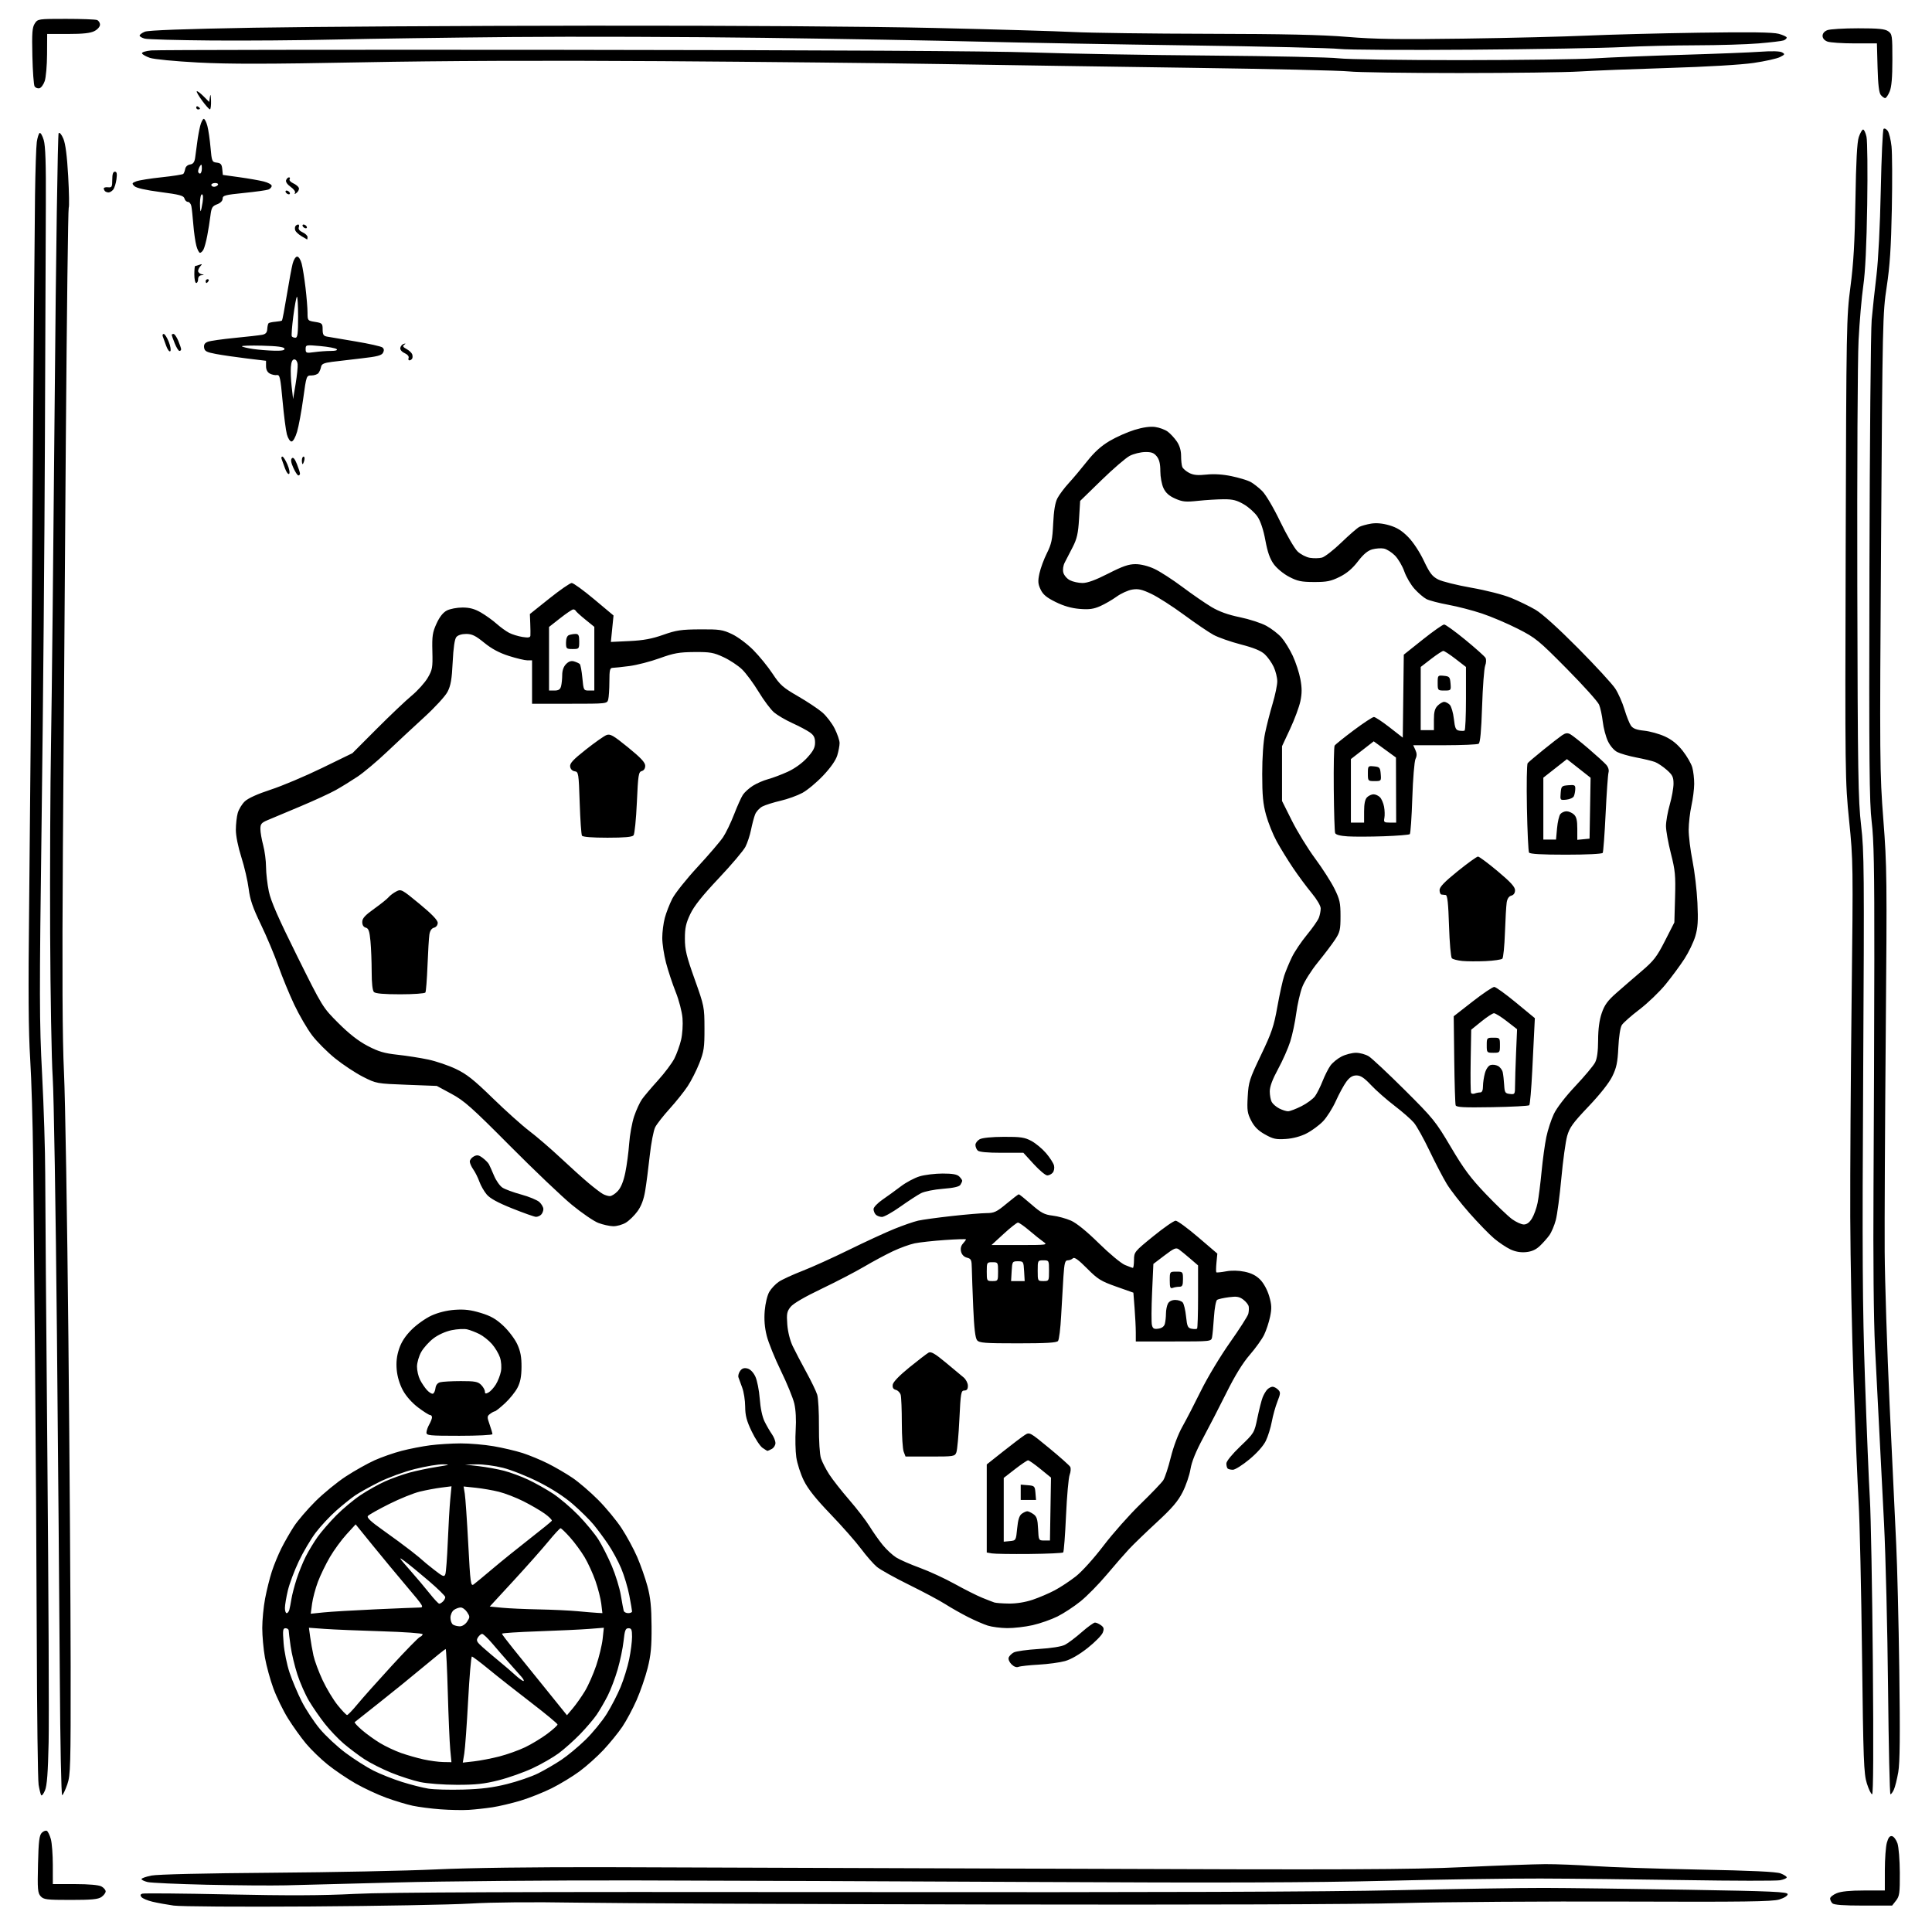 <svg version="1.1" xmlns="http://www.w3.org/2000/svg" xmlns:xlink="http://www.w3.org/1999/xlink" width="1024" height="1024" viewBox="0 0 1024 1024"><path stroke="none" fill="black" fill-rule="evenodd" d="M164.5,1010.472C127.164,1010.719 95.677,1010.509 92.0,1009.99C88.425,1009.486 83.385,1008.567 80.8,1007.949C78.214,1007.33 75.615,1006.241 75.024,1005.529C74.236,1004.579 74.331,1004.087 75.379,1003.685C76.166,1003.383 96.54,1003.558 120.655,1004.075C152.757,1004.762 170.794,1004.691 188.0,1003.807C205.294,1002.919 274.088,1002.665 448.5,1002.846C614.891,1003.018 702.035,1002.718 741.0,1001.84C771.525,1001.153 806.4,1000.613 818.5,1000.642C830.6,1000.67 864.575,1001.1 894.0,1001.597C939.757,1002.369 947.5,1002.711 947.5,1003.956C947.5,1004.812 945.646,1005.976 943.0,1006.782C939.321,1007.901 924.361,1008.1 861.0,1007.871C818.375,1007.717 765.5,1008.077 743.5,1008.672C718.371,1009.352 636.393,1009.625 523.0,1009.407C423.725,1009.216 325.755,1008.779 305.289,1008.437C282.086,1008.048 261.006,1008.232 249.289,1008.926C238.955,1009.537 200.8,1010.233 164.5,1010.472zM987.627,1010.0C977.117,1010.0 972.028,1009.628 971.2,1008.8C970.54,1008.14 970.0,1006.992 970.0,1006.249C970.0,1005.506 971.561,1004.246 973.468,1003.449C975.785,1002.481 980.596,1002.0 987.968,1002.0L999.0,1002.0L999.006,991.25C999.009,985.337 999.487,978.785 1000.069,976.689C1000.831,973.947 1001.601,972.969 1002.814,973.201C1003.741,973.379 1005.037,975.094 1005.694,977.012C1006.35,978.93 1006.913,985.952 1006.944,992.615C1006.994,1003.407 1006.774,1005.018 1004.927,1007.365L1002.855,1010.0L987.627,1010.0zM37.432,1007.0C24.699,1007.0 23.136,1006.808 21.545,1005.049C19.985,1003.326 19.822,1001.35 20.146,988.079C20.445,975.799 20.813,972.759 22.16,971.411C23.067,970.505 24.285,970.058 24.867,970.418C25.449,970.778 26.39,972.744 26.957,974.786C27.525,976.829 27.991,983.021 27.994,988.546L28.0,998.593L39.75,998.608C47.095,998.617 52.344,999.082 53.75,999.847C54.987,1000.52 56.0,1001.704 56.0,1002.478C56.0,1003.253 55,1004.587 53.777,1005.443C52.021,1006.674 48.596,1007.0 37.432,1007.0zM151.5,999.267C143.8,999.442 124.9,999.298 109.5,998.948C94.1,998.597 80.037,997.96 78.25,997.53C76.463,997.101 75.0,996.389 75.0,995.947C75.0,995.505 77.362,994.667 80.25,994.085C83.422,993.446 108.659,992.856 144.0,992.596C176.175,992.358 215.325,991.565 231.0,990.832C248.913,989.995 282.532,989.554 321.5,989.645C355.6,989.725 464.241,990.094 562.924,990.466C715.923,991.043 747.219,990.918 775.424,989.618C793.616,988.779 813.225,988.067 819.0,988.034C824.775,988.002 836.475,988.463 845.0,989.059C853.525,989.655 878.5,990.489 900.5,990.914C928.521,991.454 941.473,992.061 943.75,992.94C945.537,993.631 947,994.581 947.0,995.053C947.0,995.524 945.4,996.21 943.444,996.576C941.489,996.943 918.876,996.905 893.194,996.492C867.512,996.079 833.0,995.704 816.5,995.659C800.0,995.614 762.875,996.16 734.0,996.873C695.288,997.829 646.572,997.991 548.5,997.489C475.35,997.115 379.5,996.744 335.5,996.665C291.5,996.587 235.25,997.068 210.5,997.735C185.75,998.402 159.2,999.091 151.5,999.267zM248.5,959.272C245.2,959.483 238.45,959.351 233.5,958.98C228.55,958.608 221.91,957.753 218.743,957.079C215.577,956.406 209.277,954.507 204.743,952.858C200.21,951.209 192.9,947.806 188.5,945.296C184.1,942.785 177.463,938.298 173.752,935.324C170.04,932.35 164.822,927.295 162.156,924.092C159.49,920.888 155.204,914.89 152.632,910.763C150.06,906.637 146.577,899.489 144.892,894.88C143.207,890.271 141.192,882.9 140.415,878.5C139.638,874.1 139.002,867.062 139.001,862.86C139.001,858.659 139.683,851.622 140.517,847.224C141.351,842.825 142.965,836.363 144.103,832.863C145.241,829.363 147.532,823.802 149.196,820.504C150.859,817.206 153.834,812.031 155.806,809.004C157.779,805.977 162.892,800.01 167.169,795.745C171.446,791.48 178.736,785.52 183.368,782.5C188.001,779.481 194.846,775.639 198.58,773.964C202.314,772.289 208.773,770.037 212.935,768.96C217.096,767.883 223.875,766.566 228.0,766.032C232.125,765.498 239.379,765.048 244.119,765.031C248.859,765.014 256.734,765.687 261.619,766.526C266.504,767.365 273.425,768.992 277.0,770.141C280.575,771.291 286.635,773.803 290.466,775.725C294.298,777.647 300.148,781.06 303.466,783.309C306.785,785.559 312.885,790.797 317.022,794.95C321.16,799.102 326.754,805.872 329.454,809.994C332.155,814.116 335.874,820.973 337.72,825.232C339.565,829.49 342.015,836.468 343.164,840.737C344.764,846.681 345.274,851.663 345.34,862.0C345.409,872.702 344.982,877.273 343.279,884.052C342.098,888.755 339.463,896.405 337.424,901.052C335.385,905.698 331.96,912.093 329.813,915.262C327.666,918.431 323.191,923.929 319.87,927.48C316.548,931.031 310.83,936.149 307.165,938.852C303.499,941.556 296.886,945.575 292.469,947.785C288.052,949.994 280.627,952.951 275.969,954.356C271.311,955.761 264.575,957.355 261.0,957.899C257.425,958.443 251.8,959.061 248.5,959.272zM23.842,948.964C23.04,950.869 22.124,951.994 21.807,951.464C21.49,950.934 20.886,948.475 20.466,946.0C20.045,943.525 19.605,908.65 19.487,868.5C19.369,828.35 18.961,762.2 18.579,721.5C18.197,680.8 17.735,632.425 17.552,614.0C17.37,595.575 16.664,571.725 15.983,561.0C15.086,546.856 14.935,524.883 15.436,481.0C15.816,447.725 16.601,354.575 17.182,274.0C17.762,193.425 18.383,116.7 18.561,103.5C18.74,90.3 19.162,77.598 19.501,75.273C19.839,72.949 20.519,70.798 21.011,70.493C21.504,70.189 22.479,71.866 23.178,74.22C24.1,77.323 24.407,86.746 24.296,108.5C24.212,125.0 23.991,181.25 23.804,233.5C23.618,285.75 22.842,375.75 22.079,433.5C20.82,528.86 20.842,541.346 22.318,569.5C23.212,586.55 23.951,610.175 23.961,622.0C23.971,633.825 24.489,701.55 25.112,772.5C25.736,843.45 26.034,911.4 25.774,923.5C25.428,939.649 24.914,946.421 23.842,948.964zM32.972,951.517C32.477,951.823 31.924,924.575 31.699,888.779C31.48,853.976 30.791,771.95 30.168,706.5C29.545,641.05 28.539,580.075 27.933,571.0C27.327,561.925 26.715,527.5 26.573,494.5C26.431,461.5 26.642,416.275 27.042,394.0C27.442,371.725 28.317,290.05 28.987,212.5C29.656,134.95 30.598,71.083 31.079,70.573C31.597,70.025 32.626,71.25 33.6,73.573C34.711,76.223 35.535,82.647 36.134,93.327C36.623,102.032 36.753,109.591 36.423,110.124C36.093,110.658 35.404,166.086 34.891,233.297C34.379,300.509 33.68,397.8 33.338,449.5C32.897,516.368 33.063,550.716 33.916,568.5C34.575,582.25 35.628,645.7 36.256,709.5C36.883,773.3 37.42,851.375 37.448,883.0C37.496,936.179 37.363,940.894 35.674,945.738C34.669,948.619 33.453,951.22 32.972,951.517zM992.262,951.0C991.721,951.0 990.465,948.413 989.471,945.25C987.847,940.082 987.588,933.177 986.912,877.0C986.499,842.625 985.694,806.4 985.123,796.5C984.552,786.6 983.348,757.8 982.447,732.5C981.546,707.2 980.746,667.825 980.668,645.0C980.59,622.175 980.916,570.425 981.392,530.0C982.235,458.374 982.202,455.952 980.076,435.0C977.939,413.939 977.902,411.001 978.249,291.0C978.592,172.089 978.666,168.017 980.774,152.0C982.419,139.505 983.06,128.34 983.416,106.0C983.744,85.475 984.285,75.33 985.194,72.653C985.912,70.537 986.93,68.737 987.455,68.653C987.981,68.569 988.803,70.3 989.282,72.5C989.761,74.7 989.931,90.9 989.659,108.5C989.329,129.924 988.642,144.118 987.583,151.448C986.713,157.469 985.585,170.519 985.077,180.448C984.569,190.376 984.269,248.9 984.41,310.5C984.639,409.918 984.865,424.185 986.425,437.5C988.044,451.317 988.131,461.648 987.531,568.5C986.989,664.873 987.151,692.452 988.49,731.5C989.376,757.35 990.537,785.7 991.071,794.5C991.604,803.3 992.312,842.112 992.644,880.75C993.037,926.554 992.904,951.0 992.262,951.0zM1001.976,951.0C1001.59,951.0 1001.019,925.688 1000.708,894.75C1000.397,863.812 999.44,824.55 998.582,807.5C997.725,790.45 996.558,767.725 995.99,757.0C995.422,746.275 994.435,726.925 993.796,714.0C993.079,699.509 992.774,667.307 992.999,630.0C993.199,596.725 993.394,542.05 993.432,508.5C993.485,460.54 993.185,444.935 992.027,435.5C990.788,425.405 990.6,404.13 990.842,301.5C991,234.4 991.535,175.0 992.031,169.5C992.527,164.0 993.668,153.425 994.565,146.0C995.539,137.952 996.461,119.712 996.849,100.832C997.207,83.414 997.874,68.79 998.332,68.333C998.789,67.877 999.771,68.333 1000.512,69.348C1001.254,70.363 1002.17,74.072 1002.547,77.591C1002.923,81.11 1002.998,96.029 1002.711,110.745C1002.315,131.126 1001.667,140.954 999.991,152.0C997.856,166.075 997.769,170.043 997,287.5C996.24,403.526 996.29,409.569 998.218,434.5C1000.11,458.975 1000.185,465.631 999.487,548.0C999.08,596.125 998.825,648.1 998.921,663.5C999.017,678.9 1000.203,715.575 1001.555,745.0C1002.908,774.425 1004.468,807.5 1005.024,818.5C1005.579,829.5 1006.319,859.65 1006.668,885.5C1007.132,919.812 1006.983,934.33 1006.118,939.278C1005.465,943.006 1004.425,947.168 1003.805,948.528C1003.186,949.888 1002.363,951.0 1001.976,951.0zM245.5,948.513C255.099,948.236 261.181,947.47 268.746,945.585C274.381,944.181 281.806,941.624 285.246,939.902C288.686,938.181 294.2,934.972 297.5,932.773C300.8,930.573 306.565,925.787 310.311,922.137C314.057,918.487 319.104,912.337 321.526,908.472C323.949,904.606 327.285,898.158 328.941,894.143C330.597,890.127 332.638,883.522 333.476,879.463C334.314,875.405 335.0,870.04 335.0,867.542C335.0,863.76 334.685,863.0 333.116,863.0C331.529,863.0 331.119,864.061 330.511,869.75C330.114,873.462 328.707,880.233 327.385,884.797C326.063,889.36 323.677,895.66 322.082,898.797C320.487,901.933 317.886,906.414 316.302,908.753C314.717,911.092 310.739,915.767 307.461,919.143C304.182,922.518 299.082,927.072 296.127,929.262C293.171,931.453 286.964,935.021 282.332,937.191C277.701,939.362 269.599,942.232 264.328,943.569C256.647,945.517 252.236,945.997 242.122,945.983C235.056,945.973 226.527,945.335 222.746,944.534C219.031,943.747 212.074,941.505 207.285,939.553C202.497,937.601 196.086,934.357 193.04,932.344C189.993,930.331 185.123,926.663 182.217,924.192C179.311,921.722 174.777,916.956 172.14,913.6C169.504,910.245 165.742,904.8 163.781,901.5C161.819,898.2 159.043,891.9 157.612,887.5C156.181,883.1 154.566,876.35 154.025,872.5C153.483,868.65 153.031,864.938 153.02,864.25C153.009,863.562 152.258,863.0 151.352,863.0C149.907,863.0 149.78,863.985 150.319,870.975C150.657,875.361 152.074,882.347 153.468,886.499C154.862,890.652 157.763,897.525 159.916,901.774C162.069,906.024 166.372,912.561 169.48,916.303C172.588,920.044 178.799,925.825 183.283,929.149C187.766,932.474 194.374,936.672 197.967,938.479C201.56,940.285 208.325,942.971 213.0,944.447C217.675,945.923 223.975,947.526 227.0,948.01C230.025,948.493 238.35,948.72 245.5,948.513zM234.887,933.921L239.274,934.0L238.637,927.25C238.287,923.538 237.707,910.038 237.348,897.25C236.989,884.462 236.479,874.0 236.214,874.0C235.95,874.0 230.731,878.186 224.617,883.301C218.503,888.417 207.875,897.041 201.0,902.467C194.125,907.893 188.275,912.528 188.0,912.767C187.725,913.007 189.433,914.874 191.795,916.917C194.157,918.96 198.463,922.07 201.363,923.828C204.263,925.585 209.305,927.966 212.568,929.117C215.831,930.269 221.2,931.803 224.5,932.526C227.8,933.249 232.474,933.877 234.887,933.921zM251.203,933.557C254.459,933.188 260.491,932.025 264.607,930.973C268.724,929.92 274.884,927.723 278.296,926.09C281.708,924.458 286.975,921.271 290.0,919.009C293.025,916.747 295.5,914.506 295.5,914.029C295.5,913.552 289.2,908.329 281.5,902.422C273.8,896.515 263.758,888.604 259.184,884.841C254.61,881.078 250.53,878.0 250.117,878.0C249.704,878.0 248.807,888.462 248.122,901.25C247.438,914.038 246.519,926.688 246.081,929.363L245.283,934.226L251.203,933.557zM183.963,909.0C184.398,909.0 186.872,906.429 189.459,903.286C192.047,900.143 200.236,890.953 207.658,882.863C215.081,874.774 221.794,867.909 222.577,867.609C223.359,867.309 224.0,866.658 224.0,866.164C224.0,865.669 214.213,864.971 202.25,864.613C190.287,864.255 176.728,863.688 172.117,863.352L163.734,862.741L164.398,867.621C164.763,870.304 165.55,874.75 166.148,877.5C166.746,880.25 168.917,886.1 170.973,890.5C173.028,894.9 176.614,900.862 178.94,903.75C181.267,906.638 183.527,909.0 183.963,909.0zM303.64,905.389C305.366,903.342 308.231,899.272 310.005,896.345C311.779,893.418 314.481,887.305 316.01,882.761C317.539,878.218 319.073,871.853 319.419,868.619L320.048,862.738L312.274,863.353C307.998,863.692 295.837,864.267 285.25,864.63C274.663,864.994 266.017,865.563 266.037,865.896C266.057,866.228 268.87,869.953 272.287,874.173C275.704,878.393 283.45,887.981 289.5,895.479L300.5,909.111L303.64,905.389zM277.424,890.973C277.933,890.988 277.467,889.987 276.39,888.75C275.313,887.513 272.422,884.25 269.966,881.5C267.51,878.75 263.503,874.138 261.063,871.25C258.623,868.362 256.144,866.0 255.554,866.0C254.964,866.0 253.95,866.851 253.301,867.89C252.283,869.52 252.641,870.242 255.905,873.14C257.986,874.988 261.889,878.3 264.579,880.5C267.268,882.7 271.051,885.95 272.984,887.723C274.918,889.496 276.916,890.958 277.424,890.973zM539.827,883.473C538.773,883.903 537.396,883.396 536.1,882.1C534.934,880.934 534.303,879.375 534.64,878.495C534.968,877.642 536.186,876.436 537.347,875.814C538.509,875.193 544.418,874.376 550.48,873.999C557.293,873.576 562.645,872.718 564.5,871.752C566.15,870.893 570.114,867.897 573.308,865.095C576.503,862.293 579.679,860.0 580.367,860.0C581.055,860.0 582.481,860.631 583.536,861.403C585.094,862.542 585.271,863.284 584.477,865.352C583.94,866.752 580.35,870.393 576.5,873.444C572.106,876.926 567.639,879.513 564.5,880.394C561.75,881.166 555.45,882.021 550.5,882.294C545.55,882.567 540.747,883.098 539.827,883.473zM533.803,862.933C530.336,862.896 525.7,862.294 523.5,861.594C521.3,860.895 516.575,858.839 513.0,857.026C509.425,855.213 504.043,852.16 501.039,850.242C498.036,848.324 489.372,843.699 481.787,839.964C474.201,836.23 466.534,831.954 464.748,830.462C462.961,828.971 459.195,824.664 456.378,820.892C453.562,817.119 446.28,808.855 440.196,802.527C432.355,794.37 428.228,789.178 426.017,784.686C424.301,781.201 422.516,775.648 422.049,772.345C421.582,769.043 421.44,762.5 421.732,757.807C422.063,752.504 421.783,747.234 420.992,743.886C420.292,740.924 417.085,733.1 413.865,726.5C410.645,719.9 407.277,711.575 406.382,708.0C405.265,703.54 404.933,699.36 405.324,694.682C405.649,690.799 406.694,686.496 407.752,684.686C408.773,682.937 411.041,680.541 412.791,679.362C414.542,678.182 420.143,675.6 425.237,673.624C430.332,671.649 441.475,666.605 450.0,662.415C458.525,658.225 469.325,653.245 474.0,651.348C478.675,649.45 484.366,647.479 486.648,646.968C488.929,646.456 496.959,645.354 504.493,644.519C512.027,643.683 520.285,642.989 522.845,642.975C526.942,642.952 528.217,642.353 533.482,637.975C536.772,635.239 539.7,633.0 539.989,633.0C540.278,633.0 543.274,635.406 546.646,638.348C551.846,642.882 553.555,643.787 557.888,644.3C560.698,644.633 565.095,645.833 567.659,646.967C570.611,648.273 576.018,652.669 582.414,658.963C587.967,664.427 594.18,669.595 596.223,670.449C598.265,671.302 600.175,672.0 600.468,672.0C600.761,672.0 601.02,670.087 601.045,667.75C601.089,663.587 601.297,663.332 611.243,655.25C616.828,650.712 622.171,647.0 623.117,647.0C624.064,647.0 629.422,650.923 635.025,655.717L645.213,664.434L644.755,669.199C644.503,671.82 644.469,674.136 644.68,674.347C644.891,674.558 647.187,674.333 649.782,673.847C652.783,673.286 656.388,673.356 659.688,674.04C663.3,674.789 665.818,676.079 667.977,678.288C669.804,680.157 671.739,683.726 672.688,686.98C674.012,691.522 674.099,693.454 673.174,697.883C672.556,700.843 671.134,705.157 670.015,707.468C668.896,709.78 665.475,714.558 662.411,718.086C658.706,722.353 654.596,729.018 650.13,738.0C646.438,745.425 640.83,756.307 637.667,762.182C633.801,769.364 631.609,774.771 630.975,778.682C630.457,781.882 628.592,787.345 626.83,790.823C624.356,795.706 621.24,799.35 613.146,806.823C607.382,812.145 600.771,818.525 598.456,821.0C596.14,823.475 590.808,829.59 586.606,834.589C582.403,839.589 576.161,845.945 572.733,848.715C569.305,851.484 563.8,855.1 560.5,856.75C557.2,858.399 551.261,860.48 547.303,861.374C543.344,862.269 537.269,862.97 533.803,862.933zM243.727,861.985C245.011,861.994 246.648,860.941 247.592,859.5C249.109,857.184 249.109,856.816 247.592,854.5C246.691,853.125 245.15,852.0 244.168,852.0C243.186,852.0 241.565,852.598 240.566,853.328C239.564,854.061 238.75,855.904 238.75,857.442C238.75,858.974 239.369,860.619 240.125,861.098C240.881,861.577 242.502,861.976 243.727,861.985zM151.933,855.0C152.446,855.0 153.081,854.212 153.345,853.25C153.609,852.288 154.111,849.7 154.461,847.5C154.811,845.3 156.038,840.575 157.188,837.0C158.339,833.425 160.529,828.025 162.055,825.0C163.581,821.975 166.441,817.25 168.41,814.5C170.378,811.75 174.804,806.652 178.245,803.171C181.685,799.691 187.508,794.839 191.183,792.389C194.859,789.939 200.709,786.67 204.183,785.123C207.658,783.576 213.425,781.509 217.0,780.529C220.575,779.548 227.1,778.18 231.5,777.488C238.374,776.406 238.852,776.213 234.898,776.115C232.367,776.052 225.617,777.179 219.898,778.619C214.06,780.089 205.712,783.139 200.864,785.572C196.114,787.955 190.489,791.079 188.364,792.513C186.239,793.948 181.718,797.571 178.318,800.565C174.918,803.559 169.999,808.819 167.387,812.254C164.774,815.689 160.711,822.565 158.357,827.534C156.003,832.502 153.392,839.477 152.554,843.034C151.715,846.59 151.023,850.737 151.015,852.25C151.007,853.763 151.42,855.0 151.933,855.0zM171.554,854.605C175.323,854.219 187.652,853.486 198.953,852.978C210.254,852.469 220.743,852.041 222.263,852.026C224.893,852.001 224.588,851.484 215.914,841.25C210.902,835.337 202.684,825.425 197.651,819.222L188.5,807.945L183.669,813.222C181.012,816.125 177.053,821.539 174.873,825.253C172.692,828.968 169.825,834.883 168.502,838.397C167.179,841.912 165.783,847.155 165.399,850.047L164.702,855.307L171.554,854.605zM316.389,854.838L319.279,855.0L318.693,850.055C318.371,847.335 316.99,841.897 315.624,837.97C314.259,834.043 311.647,828.335 309.821,825.285C307.994,822.235 304.546,817.548 302.157,814.87C299.769,812.191 297.496,810.0 297.107,810.0C296.717,810.0 293.746,813.224 290.504,817.165C287.263,821.106 278.977,830.443 272.092,837.915L259.574,851.5L266.037,852.133C269.592,852.481 278.35,852.878 285.5,853.014C292.65,853.15 301.875,853.58 306.0,853.969C310.125,854.358 314.8,854.749 316.389,854.838zM332.969,855.0C334.086,855.0 335.0,854.59 335.0,854.088C335.0,853.586 334.35,849.781 333.557,845.632C332.763,841.482 330.825,835.022 329.251,831.275C327.676,827.528 324.56,821.771 322.325,818.481C320.091,815.191 316.59,810.475 314.545,808.0C312.5,805.525 307.624,800.71 303.709,797.3C299.16,793.338 292.604,789.087 285.545,785.521C279.47,782.452 270.941,779.054 266.59,777.97C262.24,776.887 255.94,776.058 252.59,776.13L246.5,776.259L253.753,777.103C257.742,777.567 263.76,778.66 267.126,779.533C270.491,780.405 276.227,782.518 279.872,784.228C283.518,785.938 289.436,789.261 293.025,791.611C296.613,793.961 302.736,799.173 306.631,803.192C310.525,807.211 315.277,812.975 317.19,816.0C319.103,819.025 322.291,825.325 324.275,830.0C326.258,834.675 328.407,841.65 329.05,845.5C329.694,849.35 330.381,853.062 330.579,853.75C330.776,854.438 331.851,855.0 332.969,855.0zM232.815,850.0C233.247,850.0 234.14,849.46 234.8,848.8C235.46,848.14 236.0,847.105 236.0,846.5C236.0,845.894 232.062,842.03 227.25,837.912C222.438,833.793 216.7,829.091 214.5,827.462C210.968,824.847 211.26,825.362 217.0,831.87C220.575,835.923 225.419,841.661 227.765,844.62C230.11,847.579 232.383,850.0 232.815,850.0zM534.782,849.921C538.687,849.97 543.415,849.211 547.282,847.915C550.702,846.768 555.983,844.511 559.018,842.899C562.052,841.288 567.093,837.962 570.219,835.508C573.454,832.969 579.765,825.973 584.865,819.273C589.795,812.798 598.58,802.889 604.389,797.253C610.198,791.617 615.668,785.911 616.544,784.573C617.421,783.235 619.213,777.799 620.527,772.491C621.953,766.732 624.432,760.152 626.676,756.171C628.744,752.502 633.207,743.875 636.595,737.0C639.983,730.125 646.875,718.67 651.91,711.545C656.945,704.42 661.315,697.593 661.621,696.374C661.927,695.155 662.025,693.383 661.839,692.435C661.652,691.487 660.345,689.85 658.933,688.797C656.841,687.237 655.43,687.007 651.311,687.553C648.531,687.922 645.741,688.542 645.111,688.932C644.476,689.324 643.722,693.396 643.419,698.07C643.118,702.706 642.667,707.513 642.417,708.75C641.963,710.993 641.9,711.0 621.981,711.0L602.0,711.0L601.994,706.25C601.991,703.638 601.701,697.82 601.351,693.321L600.715,685.142L591.607,681.918C583.484,679.043 581.811,678 576.126,672.271C571.576,667.685 569.445,666.155 568.676,666.924C568.084,667.516 566.838,668.0 565.906,668.0C564.488,668.0 564.118,669.423 563.631,676.75C563.311,681.562 562.767,690.9 562.421,697.5C562.076,704.1 561.335,710.062 560.774,710.75C560.02,711.675 554.494,712.0 539.5,712.0C521.88,712.0 519.066,711.785 517.872,710.347C516.911,709.188 516.302,704.02 515.838,693.097C515.475,684.518 515.137,675.186 515.088,672.358C515.009,667.75 514.742,667.152 512.515,666.593C510.968,666.205 509.791,665.017 509.397,663.444C508.981,661.786 509.319,660.305 510.381,659.131C511.272,658.147 512.0,657.142 512.0,656.897C512.0,656.651 506.938,656.805 500.75,657.237C494.562,657.669 487.383,658.459 484.796,658.991C482.208,659.524 477.033,661.399 473.296,663.158C469.558,664.918 462.675,668.612 458.0,671.368C453.325,674.123 443.143,679.414 435.373,683.126C426.416,687.403 420.429,690.903 419.016,692.686C417.078,695.132 416.851,696.35 417.279,702.0C417.575,705.905 418.726,710.496 420.164,713.5C421.479,716.25 424.707,722.418 427.335,727.207C429.964,731.995 432.572,737.395 433.132,739.207C433.691,741.018 434.107,748.544 434.057,755.932C434.003,763.703 434.455,770.867 435.129,772.932C435.769,774.894 437.75,778.75 439.531,781.5C441.312,784.25 446.092,790.332 450.154,795.015C454.216,799.699 459.057,805.999 460.911,809.015C462.766,812.032 465.897,816.472 467.87,818.882C469.842,821.291 473.041,824.26 474.978,825.48C476.915,826.699 482.55,829.17 487.5,830.971C492.45,832.773 500.775,836.616 506.0,839.512C511.225,842.408 517.75,845.693 520.5,846.811C523.25,847.928 526.175,849.068 527.0,849.343C527.825,849.617 531.327,849.878 534.782,849.921zM251.082,839.745C252.017,839.06 256.543,835.317 261.141,831.426C265.738,827.536 274.558,820.413 280.739,815.598C286.921,810.783 292.194,806.495 292.458,806.069C292.721,805.642 291.038,803.936 288.718,802.276C286.398,800.616 281.311,797.656 277.413,795.699C273.516,793.741 267.666,791.478 264.413,790.669C261.161,789.86 255.624,788.899 252.109,788.533L245.717,787.869L246.344,791.684C246.689,793.783 247.514,805.735 248.177,818.245C249.296,839.357 249.504,840.901 251.082,839.745zM236.05,834.334C236.41,833.326 236.994,825.525 237.346,817.0C237.699,808.475 238.285,798.411 238.649,794.635L239.311,787.77L233.905,788.453C230.932,788.829 225.8,789.789 222.5,790.585C219.2,791.381 211.891,794.337 206.259,797.153C200.626,799.97 195.567,802.817 195.016,803.481C194.285,804.362 196.454,806.412 203.073,811.093C208.055,814.617 214.689,819.506 217.815,821.957C220.942,824.409 223.725,826.689 224.0,827.025C224.275,827.361 226.951,829.556 229.947,831.902C234.786,835.693 235.467,835.964 236.05,834.334zM545.683,823.638C536.233,823.732 527.263,823.597 525.75,823.338L523.0,822.867L523.0,799.522L523.0,776.177L531.75,769.24C536.562,765.425 541.669,761.553 543.098,760.636C545.692,758.972 545.715,758.984 556.075,767.514C561.783,772.213 566.804,776.685 567.232,777.45C567.66,778.215 567.526,780.115 566.935,781.671C566.343,783.227 565.477,792.976 565.011,803.335C564.545,813.694 563.872,822.462 563.515,822.818C563.159,823.175 555.134,823.543 545.683,823.638zM535.25,816.813C538.472,816.503 538.505,816.445 539.113,810.087C539.548,805.531 540.255,803.287 541.554,802.337C542.56,801.602 543.871,801.0 544.469,801.0C545.066,801.0 546.534,801.686 547.73,802.524C549.499,803.762 549.961,805.213 550.203,810.274C550.498,816.459 550.52,816.5 553.5,816.5L556.5,816.5L556.774,799.824L557.048,783.149L551.432,778.574C548.344,776.058 545.409,774.0 544.91,774.0C544.411,774.0 541.302,776.097 538.001,778.66L532.0,783.321L532.0,800.224L532.0,817.127L535.25,816.813zM545.06,795.0L541.0,795.0L541.0,790.94L541.0,786.879L544.75,787.19C548.296,787.483 548.517,787.704 548.81,791.25L549.121,795.0L545.06,795.0zM653.449,779.0C652.285,779.0 651.033,778.7 650.667,778.333C650.3,777.967 650.0,776.767 650.0,775.668C650.0,774.488 653.031,770.767 657.399,766.584C664.754,759.542 664.808,759.453 666.456,751.5C667.368,747.1 668.609,742.224 669.214,740.665C669.818,739.105 670.95,737.193 671.728,736.415C672.506,735.637 673.754,735.0 674.5,735.0C675.246,735.0 676.55,735.693 677.398,736.541C678.786,737.928 678.751,738.557 677.052,742.868C676.014,745.501 674.678,750.291 674.082,753.512C673.487,756.734 672.06,761.31 670.912,763.682C669.637,766.316 666.245,770.135 662.195,773.497C658.548,776.524 654.613,779.0 653.449,779.0zM493.0,772.0L479.95,772.0L478.975,769.435C478.439,768.024 477.994,761.162 477.986,754.185C477.979,747.208 477.712,740.529 477.394,739.342C477.076,738.156 475.921,736.951 474.828,736.665C473.441,736.303 472.941,735.465 473.171,733.889C473.376,732.48 476.693,729.042 482.0,724.736C486.675,720.943 491.251,717.429 492.169,716.928C493.458,716.224 495.509,717.402 501.169,722.094C505.201,725.437 509.512,729.03 510.75,730.079C511.988,731.128 513.0,733.115 513.0,734.493C513.0,736.283 512.46,737.0 511.113,737.0C509.379,737.0 509.167,738.232 508.49,752.25C508.086,760.638 507.371,768.513 506.902,769.75C506.078,771.925 505.614,772.0 493.0,772.0zM406.788,769.0C406.599,769.0 405.4,768.268 404.123,767.373C402.846,766.479 400.27,762.554 398.4,758.652C395.727,753.074 394.991,750.267 394.956,745.528C394.932,742.213 394.227,737.7 393.39,735.5C392.553,733.3 391.652,730.825 391.386,730.0C391.121,729.175 391.531,727.646 392.297,726.603C393.29,725.249 394.392,724.882 396.144,725.321C397.663,725.702 399.264,727.331 400.34,729.588C401.298,731.595 402.351,736.897 402.681,741.369C403.054,746.419 404.036,751.016 405.271,753.5C406.366,755.7 408.102,758.694 409.131,760.154C410.159,761.614 411.0,763.736 411.0,764.869C411.0,766.002 410.13,767.395 409.066,767.965C408.002,768.534 406.977,769.0 406.788,769.0zM243.5,761.0C227.487,761.0 226.003,760.851 226.035,759.25C226.055,758.288 226.714,756.375 227.5,755.0C228.286,753.625 228.945,751.938 228.965,751.25C228.984,750.562 228.531,750.0 227.957,750.0C227.383,750.0 224.53,748.2 221.616,746C218.374,743.552 215.246,740.031 213.557,736.928C211.832,733.758 210.601,729.687 210.272,726.067C209.904,722.005 210.276,718.686 211.518,714.947C212.732,711.292 214.819,708.086 218.158,704.747C220.837,702.068 225.567,698.714 228.67,697.293C232.239,695.66 236.791,694.533 241.057,694.228C246.141,693.864 249.522,694.268 254.779,695.864C260.161,697.499 262.912,699.07 266.823,702.742C269.611,705.359 272.919,709.75 274.174,712.5C275.88,716.238 276.445,719.267 276.412,724.5C276.379,729.592 275.795,732.602 274.268,735.545C273.113,737.77 270.116,741.482 267.607,743.795C265.098,746.108 262.697,748.014 262.272,748.032C261.848,748.049 260.711,748.663 259.746,749.395C258.128,750.623 258.109,751.057 259.496,754.989C260.323,757.333 261.0,759.645 261.0,760.126C261.0,760.607 253.125,761.0 243.5,761.0zM229.442,738.692C230.024,738.502 230.638,737.189 230.807,735.775C231.003,734.124 231.898,732.993 233.307,732.615C234.513,732.292 239.438,732.021 244.25,732.014C251.678,732.002 253.302,732.302 255.0,734.0C256.1,735.1 257.0,736.691 257.0,737.535C257.0,738.737 257.415,738.848 258.911,738.048C259.961,737.485 261.724,735.557 262.827,733.763C263.93,731.968 265.139,728.842 265.515,726.815C265.91,724.686 265.689,721.589 264.993,719.479C264.33,717.471 262.416,714.266 260.739,712.355C259.062,710.445 256.072,708.073 254.095,707.083C252.118,706.093 249.212,704.974 247.637,704.594C246.062,704.215 242.34,704.41 239.366,705.028C236.129,705.7 232.263,707.444 229.735,709.372C227.412,711.143 224.504,714.372 223.272,716.547C222.041,718.721 221.025,722.21 221.016,724.3C221.007,726.389 221.728,729.539 222.617,731.3C223.506,733.06 225.168,735.521 226.309,736.769C227.451,738.017 228.861,738.883 229.442,738.692zM613.972,704.217C615.834,703.944 617.019,703.056 617.396,701.65C617.713,700.467 617.979,698.008 617.986,696.184C617.994,694.361 618.466,691.998 619.035,690.934C619.686,689.718 621.126,689.0 622.913,689.0C624.476,689.0 626.26,689.609 626.877,690.352C627.495,691.096 628.285,694.43 628.633,697.761C629.189,703.084 629.55,703.872 631.609,704.266C632.898,704.512 634.189,704.478 634.476,704.19C634.764,703.902 635.0,696.247 635.0,687.179L635.0,670.692L630.828,667.096C628.534,665.118 625.854,662.926 624.873,662.225C623.329,661.121 622.297,661.551 617.201,665.428L611.312,669.906L610.633,684.939C610.26,693.208 610.218,701.022 610.54,702.304C611.017,704.205 611.651,704.558 613.972,704.217zM621.582,682.607C620.28,683.106 620.0,682.397 620.0,678.607C620.0,674.009 620.006,674.0 623.5,674.0C626.917,674.0 627.0,674.095 627.0,678.0C627.0,681.276 626.653,682.0 625.082,682.0C624.027,682.0 622.452,682.273 621.582,682.607zM526.0,679.0C528.933,679.0 529.0,678.889 529.0,674.0C529.0,669.111 528.933,669.0 526.0,669.0C523.067,669.0 523.0,669.111 523.0,674.0C523.0,678.889 523.067,679.0 526.0,679.0zM539.5,679.0L543.105,679.0L542.802,673.75C542.509,668.651 542.414,668.5 539.5,668.5C536.586,668.5 536.491,668.651 536.198,673.75L535.895,679.0L539.5,679.0zM553.0,679.0C555.97,679.0 556.0,678.944 556.0,673.5C556.0,668.056 555.97,668.0 553.0,668.0C550.03,668.0 550.0,668.056 550.0,673.5C550.0,678.944 550.03,679.0 553.0,679.0zM808.826,663.647C805.925,663.928 803.182,663.443 800.5,662.176C798.3,661.136 794.423,658.533 791.884,656.392C789.346,654.252 783.47,648.202 778.828,642.95C774.186,637.697 768.769,630.722 766.791,627.45C764.813,624.177 760.699,616.275 757.649,609.889C754.6,603.503 750.892,596.837 749.41,595.076C747.928,593.314 743.292,589.257 739.108,586.058C734.924,582.86 729.332,577.938 726.682,575.121C723.049,571.26 721.155,570.0 718.983,570.0C716.902,570.0 715.422,570.902 713.652,573.25C712.305,575.038 709.786,579.65 708.054,583.5C706.323,587.35 703.24,592.226 701.203,594.336C699.166,596.446 695.259,599.319 692.519,600.72C689.363,602.334 685.334,603.417 681.519,603.676C676.347,604.027 674.797,603.692 670.5,601.292C666.879,599.27 664.858,597.259 663.172,594.0C661.13,590.052 660.902,588.482 661.314,581.209C661.751,573.501 662.244,571.957 668.346,559.209C674.046,547.301 675.188,543.929 677.037,533.54C678.208,526.962 679.853,519.537 680.692,517.04C681.531,514.543 683.368,510.135 684.774,507.245C686.18,504.354 689.743,499.064 692.692,495.489C695.641,491.913 698.492,487.836 699.027,486.429C699.562,485.021 700.0,482.797 700.0,481.487C700.0,480.109 697.968,476.656 695.183,473.302C692.534,470.111 688.097,464.125 685.322,460.0C682.547,455.875 678.669,449.575 676.703,446.0C674.737,442.425 672.2,436.134 671.064,432.02C669.423,426.074 669.0,421.606 669.0,410.228C669.0,401.345 669.574,393.137 670.513,388.59C671.345,384.561 673.145,377.526 674.513,372.956C675.881,368.386 676.99,363.039 676.978,361.074C676.966,359.108 676.123,355.7 675.104,353.5C674.086,351.3 671.958,348.289 670.376,346.808C668.339,344.902 664.622,343.37 657.631,341.556C652.202,340.147 645.677,337.855 643.131,336.463C640.584,335.07 633.55,330.286 627.5,325.832C621.45,321.377 613.692,316.403 610.26,314.777C605.203,312.381 603.267,311.948 600.047,312.492C597.863,312.861 594.178,314.537 591.86,316.216C589.542,317.895 585.623,320.164 583.15,321.258C579.626,322.817 577.277,323.136 572.274,322.734C567.94,322.386 563.859,321.221 559.556,319.102C554.711,316.717 552.824,315.149 551.538,312.439C550.14,309.494 550.036,308.058 550.921,303.935C551.506,301.206 553.279,296.392 554.862,293.237C557.294,288.387 557.811,285.953 558.209,277.5C558.531,270.658 559.238,266.424 560.447,264.093C561.419,262.219 564.112,258.619 566.433,256.093C568.753,253.567 573.14,248.35 576.182,244.5C580.044,239.612 583.642,236.359 588.107,233.718C591.623,231.638 597.573,228.996 601.328,227.847C605.814,226.474 609.558,225.946 612.242,226.306C614.489,226.607 617.491,227.715 618.913,228.769C620.336,229.822 622.513,232.172 623.75,233.99C625.216,236.144 626.0,238.784 626.0,241.566C626.0,243.915 626.28,246.565 626.621,247.455C626.963,248.346 628.603,249.778 630.267,250.638C632.548,251.818 634.801,252.04 639.436,251.544C643.447,251.114 648.051,251.401 652.699,252.37C656.614,253.186 661.096,254.523 662.659,255.341C664.221,256.159 667.028,258.329 668.895,260.164C670.888,262.122 674.88,268.869 678.559,276.5C682.007,283.65 686.147,290.754 687.758,292.288C689.369,293.821 692.309,295.338 694.29,295.66C696.271,295.981 699.122,295.935 700.627,295.558C702.131,295.18 706.768,291.583 710.931,287.565C715.094,283.547 719.4,279.803 720.5,279.246C721.6,278.688 724.396,277.918 726.713,277.534C729.5,277.073 732.766,277.372 736.363,278.417C740.327,279.569 743.025,281.241 746.322,284.584C748.991,287.292 752.402,292.452 754.647,297.18C757.799,303.818 759.106,305.524 762.282,307.144C764.39,308.219 772.297,310.183 779.854,311.509C787.725,312.89 796.698,315.182 800.862,316.877C804.859,318.503 810.688,321.334 813.815,323.167C817.378,325.256 825.793,332.844 836.361,343.5C845.635,352.85 854.536,362.522 856.142,364.993C857.747,367.465 859.935,372.415 861.003,375.993C862.072,379.572 863.614,383.447 864.429,384.606C865.519,386.155 867.376,386.862 871.458,387.284C874.51,387.598 879.432,388.967 882.398,390.325C886.122,392.03 889.049,394.386 891.861,397.943C894.1,400.776 896.395,404.76 896.96,406.797C897.526,408.833 897.976,412.75 897.959,415.5C897.943,418.25 897.286,423.425 896.5,427.0C895.714,430.575 895.054,436.297 895.035,439.715C895.016,443.133 895.925,450.558 897.056,456.215C898.187,461.872 899.365,471.9 899.675,478.5C900.12,488.019 899.892,491.672 898.571,496.168C897.655,499.285 895.065,504.684 892.814,508.166C890.564,511.648 886.052,517.765 882.788,521.759C879.525,525.753 873.281,531.741 868.914,535.065C864.547,538.389 860.354,542.097 859.595,543.305C858.779,544.604 858.026,549.457 857.75,555.2C857.369,563.136 856.787,565.916 854.547,570.493C852.845,573.973 848.09,579.999 841.963,586.441C833.616,595.218 831.886,597.611 830.612,602.148C829.785,605.092 828.404,615.15 827.543,624.5C826.682,633.85 825.354,643.84 824.592,646.7C823.831,649.56 822.302,653.16 821.195,654.7C820.088,656.24 817.826,658.789 816.167,660.364C814.066,662.36 811.84,663.356 808.826,663.647zM540.5,659.9C554.907,659.895 555.403,659.828 553.047,658.198C551.697,657.264 548.349,654.587 545.606,652.25C542.864,649.913 540.133,648.0 539.538,648.0C538.944,648.0 535.542,650.679 531.979,653.953L525.5,659.906L540.5,659.9zM325.0,649.923C323.075,649.884 319.53,649.098 317.122,648.176C314.715,647.254 308.415,642.943 303.122,638.596C297.83,634.248 283.052,620.175 270.283,607.322C250.068,586.975 246.06,583.41 239.285,579.756L231.505,575.559L215.503,574.948C199.614,574.34 199.449,574.31 192.367,570.714C188.444,568.722 181.833,564.357 177.677,561.013C173.521,557.67 167.998,552.137 165.405,548.717C162.812,545.298 158.563,538.0 155.963,532.5C153.363,527.0 149.568,517.775 147.53,512.0C145.492,506.225 141.33,496.325 138.281,490.0C133.954,481.026 132.53,476.853 131.793,471.0C131.274,466.875 129.533,459.377 127.925,454.338C126.194,448.914 125.002,442.997 125.006,439.838C125.009,436.902 125.456,432.899 125.999,430.943C126.543,428.987 128.228,426.201 129.744,424.752C131.494,423.08 136.517,420.807 143.5,418.526C149.55,416.551 161.764,411.396 170.641,407.072L186.782,399.21L199.641,386.321C206.714,379.233 215.08,371.291 218.233,368.673C221.386,366.056 225.189,361.826 226.685,359.275C229.187,355.005 229.384,353.887 229.164,345.241C228.955,337.085 229.247,335.141 231.374,330.494C233.007,326.926 234.837,324.618 236.862,323.571C238.533,322.707 242.246,322.0 245.112,322.0C248.934,322 251.548,322.708 254.912,324.655C257.435,326.115 261.161,328.79 263.19,330.598C265.22,332.407 268.21,334.574 269.835,335.415C271.46,336.255 274.637,337.238 276.895,337.599C280.007,338.097 281.03,337.922 281.124,336.878C281.192,336.12 281.157,333.24 281.046,330.477L280.845,325.454L291.142,317.227C296.805,312.702 302.155,309 303.031,309.0C303.906,309.0 309.248,312.875 314.901,317.611L325.181,326.222L324.477,333.232L323.773,340.242L333.636,339.773C341.025,339.422 345.507,338.594 351.5,336.475C358.426,334.027 361.044,333.637 371.0,333.573C381.405,333.507 383.024,333.748 388.0,336.107C391.073,337.564 396.05,341.285 399.279,344.538C402.457,347.742 407.052,353.389 409.489,357.088C413.394,363.016 414.98,364.426 422.853,368.97C427.766,371.805 433.595,375.673 435.805,377.565C438.015,379.457 440.988,383.342 442.412,386.199C443.835,389.055 445.0,392.49 445.0,393.83C445.0,395.171 444.449,398.106 443.776,400.352C442.998,402.952 440.292,406.833 436.335,411.027C432.916,414.652 427.954,418.794 425.309,420.232C422.664,421.67 417.445,423.553 413.71,424.418C409.976,425.282 405.652,426.646 404.101,427.448C402.551,428.25 400.797,430.164 400.205,431.703C399.612,433.241 398.65,436.877 398.067,439.783C397.484,442.689 396.152,446.741 395.108,448.788C394.064,450.835 387.692,458.358 380.949,465.505C372.214,474.763 367.871,480.225 365.845,484.5C363.56,489.321 363.002,491.876 363.006,497.5C363.009,503.39 363.83,506.8 368.183,519.0C373.258,533.226 373.356,533.718 373.385,545.0C373.412,555.217 373.109,557.281 370.669,563.5C369.159,567.35 366.371,572.848 364.473,575.718C362.575,578.587 358.29,583.951 354.95,587.636C351.61,591.322 348.159,595.724 347.281,597.419C346.403,599.113 345.098,605.9 344.379,612.5C343.661,619.1 342.568,627.523 341.952,631.217C341.186,635.805 339.897,639.223 337.885,642C336.265,644.236 333.491,646.95 331.72,648.029C329.949,649.109 326.925,649.961 325.0,649.923zM807.665,649.0C809.257,649.0 810.67,647.946 811.99,645.775C813.069,644.002 814.405,640.289 814.958,637.525C815.512,634.761 816.46,627.325 817.064,621.0C817.669,614.675 818.801,606.436 819.581,602.691C820.36,598.946 822.153,593.44 823.565,590.455C825.107,587.194 829.663,581.278 834.981,575.629C839.848,570.459 844.544,564.849 845.415,563.164C846.499,561.067 847.01,557.32 847.033,551.3C847.055,545.393 847.682,540.692 848.94,537.0C850.418,532.664 852.051,530.41 856.658,526.348C859.871,523.514 865.875,518.32 870.0,514.807C876.542,509.234 878.135,507.172 882.473,498.665L887.445,488.912L887.818,475.706C888.147,464.022 887.891,461.327 885.595,452.319C884.168,446.719 883.0,440.193 883.0,437.816C883.0,435.439 883.9,430.346 885.0,426.5C886.1,422.654 887.0,417.639 887.0,415.357C887.0,411.842 886.447,410.722 883.389,408.037C881.403,406.293 878.604,404.42 877.169,403.874C875.734,403.328 871.315,402.261 867.349,401.502C863.383,400.744 858.803,399.432 857.171,398.589C855.436,397.691 853.372,395.28 852.197,392.777C851.093,390.425 849.878,385.8 849.497,382.5C849.116,379.2 848.242,375.15 847.553,373.5C846.865,371.85 839.147,363.269 830.401,354.432C815.45,339.324 813.902,338.059 804.5,333.277C799.0,330.479 790.45,326.837 785.5,325.184C780.55,323.53 772.507,321.445 767.627,320.55C762.746,319.656 757.538,318.295 756.052,317.527C754.566,316.758 751.726,314.332 749.741,312.135C747.756,309.938 745.315,305.776 744.316,302.885C743.317,299.995 741.084,296.2 739.353,294.451C737.622,292.703 734.979,291.038 733.479,290.751C731.979,290.464 729.209,290.656 727.323,291.177C724.924,291.839 722.634,293.765 719.697,297.59C716.784,301.385 713.817,303.891 710.0,305.779C705.382,308.063 703.217,308.497 696.5,308.481C689.734,308.464 687.688,308.037 683.241,305.709C680.262,304.151 676.743,301.248 675.127,299.016C673.077,296.187 671.823,292.629 670.679,286.402C669.671,280.913 668.162,276.332 666.566,273.92C665.179,271.825 661.921,268.866 659.326,267.345C655.548,265.131 653.401,264.587 648.554,264.614C645.224,264.633 639.097,265.011 634.938,265.454C628.427,266.148 626.75,265.983 622.866,264.265C619.649,262.842 617.875,261.256 616.678,258.734C615.741,256.759 615.0,252.775 615.0,249.71C615.0,245.795 614.452,243.545 613.088,241.861C611.58,240 610.258,239.52 606.838,239.593C604.452,239.645 600.834,240.545 598.799,241.593C596.763,242.642 590.013,248.45 583.799,254.5L572.5,265.5L571.922,275.013C571.451,282.755 570.819,285.548 568.529,290.013C566.981,293.031 565.087,296.705 564.32,298.178C563.5,299.752 563.195,301.93 563.58,303.463C563.94,304.897 565.509,306.729 567.068,307.535C568.626,308.341 571.635,309.0 573.756,309.0C576.41,309.0 580.661,307.442 587.401,304.0C595.027,300.106 598.222,299.002 601.846,299.01C604.694,299.016 608.584,299.99 611.87,301.52C614.824,302.895 621.502,307.209 626.711,311.106C631.919,315.004 638.855,319.786 642.122,321.733C646.205,324.165 650.904,325.855 657.144,327.134C662.137,328.158 668.454,330.211 671.18,331.695C673.907,333.179 677.523,335.971 679.216,337.899C680.909,339.827 683.596,344.186 685.186,347.584C686.776,350.982 688.596,356.55 689.229,359.957C690.099,364.635 690.098,367.499 689.227,371.656C688.592,374.683 686.143,381.287 683.786,386.33L679.5,395.5L679.5,410.013L679.5,424.527L684.746,435.013C687.632,440.781 693.158,449.775 697.027,455.0C700.895,460.225 705.509,467.425 707.28,471.0C710.104,476.701 710.5,478.493 710.5,485.573C710.5,492.82 710.201,494.099 707.576,498.073C705.968,500.508 701.856,505.939 698.438,510.142C694.98,514.395 691.317,520.209 690.179,523.25C689.054,526.257 687.636,532.493 687.027,537.108C686.419,541.724 684.998,548.425 683.871,552.0C682.744,555.575 679.837,562.146 677.411,566.601C674.442,572.054 673.0,575.917 673.0,578.417C673.0,580.46 673.463,582.997 674.03,584.055C674.596,585.114 676.374,586.659 677.98,587.49C679.586,588.32 681.704,589.0 682.686,589.0C683.668,589.0 686.874,587.784 689.811,586.298C692.748,584.812 695.994,582.413 697.024,580.967C698.054,579.52 699.843,575.935 701,573.0C702.157,570.065 704.018,566.379 705.136,564.809C706.254,563.239 708.913,561.065 711.044,559.977C713.176,558.89 716.626,558.002 718.71,558.004C720.795,558.006 723.85,558.853 725.5,559.886C727.15,560.919 735.7,568.93 744.5,577.687C759.665,592.779 760.943,594.36 769.0,607.992C775.855,619.59 779.436,624.401 787.5,632.842C793.0,638.599 799.255,644.59 801.4,646.155C803.545,647.72 806.364,649.0 807.665,649.0zM284.05,644.952C283.197,644.926 277.55,642.923 271.5,640.503C263.854,637.443 259.728,635.187 257.969,633.101C256.577,631.45 254.828,628.39 254.083,626.3C253.338,624.21 251.89,621.306 250.864,619.846C249.839,618.386 249.0,616.489 249.0,615.631C249.0,614.773 249.956,613.559 251.125,612.933C252.848,612.011 253.731,612.156 255.798,613.698C257.199,614.744 258.698,616.253 259.128,617.05C259.559,617.848 260.789,620.6 261.862,623.166C262.935,625.732 264.934,628.566 266.305,629.464C267.675,630.362 272.176,632.015 276.306,633.138C280.436,634.261 284.757,636.056 285.908,637.129C287.058,638.201 288.0,639.87 288.0,640.839C288.0,641.808 287.46,643.14 286.8,643.8C286.14,644.46 284.903,644.978 284.05,644.952zM467.457,645.0C466.326,645.0 464.86,644.46 464.2,643.8C463.54,643.14 463.0,641.812 463.0,640.848C463.0,639.882 465.132,637.633 467.75,635.835C470.363,634.042 474.75,630.863 477.5,628.771C480.25,626.679 484.719,624.299 487.432,623.484C490.144,622.668 495.624,622.0 499.61,622.0C504.865,622.0 507.289,622.432 508.429,623.571C509.293,624.436 509.993,625.448 509.985,625.821C509.976,626.195 509.551,627.161 509.04,627.969C508.407,628.971 505.455,629.645 499.76,630.088C495.11,630.449 489.963,631.485 488.144,632.426C486.348,633.354 481.421,636.564 477.196,639.557C472.971,642.551 468.588,645.0 467.457,645.0zM323.21,633.97C324.15,633.986 326.053,632.777 327.44,631.281C329.125,629.464 330.444,626.231 331.418,621.531C332.22,617.664 333.144,610.727 333.472,606.116C333.801,601.504 334.99,594.998 336.116,591.656C337.242,588.314 339.122,584.233 340.294,582.587C341.466,580.941 345.295,576.423 348.802,572.547C352.309,568.671 356.202,563.475 357.452,561.0C358.703,558.525 360.295,554.085 360.991,551.134C361.694,548.147 362.027,543.048 361.741,539.634C361.455,536.215 359.858,530.08 358.134,525.775C356.433,521.527 354.132,514.579 353.02,510.337C351.909,506.094 351.005,500.121 351.012,497.062C351.018,494.003 351.626,489.25 352.361,486.5C353.097,483.75 354.879,479.177 356.322,476.338C357.764,473.499 363.794,465.928 369.722,459.514C375.65,453.099 381.743,445.986 383.262,443.705C384.782,441.425 387.398,435.999 389.076,431.648C390.754,427.297 392.855,422.625 393.745,421.266C394.636,419.907 397.019,417.751 399.041,416.474C401.063,415.198 404.694,413.622 407.109,412.972C409.524,412.322 414.2,410.56 417.5,409.056C421.151,407.392 425.164,404.505 427.75,401.683C431.035,398.098 432.0,396.26 432.0,393.59C432,390.962 431.343,389.67 429.25,388.185C427.738,387.113 423.575,384.906 420.0,383.281C416.425,381.656 412.05,379.099 410.277,377.598C408.505,376.096 404.824,371.185 402.097,366.684C399.37,362.183 395.42,356.836 393.32,354.802C391.219,352.769 386.8,349.848 383.5,348.313C378.201,345.847 376.39,345.529 368.0,345.596C359.937,345.661 357.159,346.157 349.629,348.879C344.75,350.642 337.55,352.502 333.629,353.012C329.708,353.521 325.712,353.952 324.75,353.969C323.248,353.996 322.998,355.029 322.986,361.25C322.979,365.238 322.701,369.512 322.37,370.75C321.77,372.988 321.658,373 301.883,373.0L282.0,373.0L282.0,361.5L282.0,350.0L279.538,350.0C278.184,350 273.77,348.95 269.729,347.667C264.633,346.048 260.625,343.903 256.652,340.667C252.048,336.917 250.168,336 247.084,336.0C244.737,336.0 242.711,336.642 241.872,337.65C240.97,338.735 240.306,343.272 239.933,350.9C239.486,360.055 238.913,363.375 237.212,366.654C236.003,368.984 230.569,374.909 224.83,380.154C219.205,385.294 210.305,393.581 205.051,398.568C199.798,403.556 192.8,409.439 189.5,411.642C186.2,413.845 181.025,417.037 178.0,418.736C174.975,420.435 166.425,424.371 159.0,427.483C151.575,430.595 143.812,433.853 141.75,434.723C138.558,436.068 138.002,436.765 138.012,439.402C138.018,441.106 138.688,444.975 139.5,448.0C140.312,451.025 140.989,456.2 141.005,459.5C141.022,462.8 141.692,468.65 142.495,472.5C143.57,477.655 147.519,486.672 157.477,506.706C170.967,533.85 171.018,533.932 179.329,542.243C185.017,547.931 189.925,551.764 194.806,554.329C200.572,557.359 203.649,558.269 210.727,559.04C215.552,559.566 222.875,560.712 227.0,561.588C231.125,562.464 237.702,564.702 241.615,566.563C247.335,569.282 251.161,572.314 261.115,582.018C267.927,588.658 276.707,596.529 280.627,599.509C284.547,602.489 291.972,608.881 297.128,613.713C302.285,618.546 308.978,624.571 312.002,627.102C315.026,629.634 318.4,632.208 319.5,632.822C320.6,633.436 322.269,633.953 323.21,633.97zM555.07,623.0C554.143,623.0 550.916,620.3 547.899,617.0L542.412,611.0L530.906,611.0C523.29,611.0 518.994,610.594 518.2,609.8C517.54,609.14 517.0,607.806 517.0,606.835C517.0,605.865 518.013,604.512 519.25,603.83C520.622,603.073 525.6,602.572 532.0,602.544C540.98,602.506 543.1,602.821 546.643,604.716C548.921,605.934 552.425,608.847 554.43,611.189C556.434,613.53 558.333,616.477 558.649,617.736C558.965,618.996 558.668,620.695 557.989,621.513C557.31,622.331 555.997,623.0 555.07,623.0zM790.917,586.828C775.865,587.089 771.901,586.884 771.526,585.828C771.267,585.098 770.93,574.181 770.777,561.569L770.5,538.637L780.5,530.837C786.0,526.548 791.175,523.061 792.0,523.089C792.825,523.116 798.0,526.853 803.5,531.392L813.5,539.645L813.232,545.072C813.085,548.058 812.579,558.281 812.108,567.791C811.637,577.3 810.934,585.4 810.545,585.791C810.156,586.181 801.323,586.648 790.917,586.828zM781.683,579.568C782.497,579.256 783.802,579.0 784.582,579.0C785.514,579.0 786.002,577.886 786.006,575.75C786.009,573.962 786.473,570.838 787.037,568.808C787.64,566.634 788.856,564.863 789.993,564.502C791.055,564.165 792.836,564.377 793.95,564.973C795.065,565.57 796.201,567.057 796.474,568.279C796.748,569.5 797.091,572.525 797.236,575.0C797.476,579.089 797.751,579.529 800.25,579.816C802.912,580.123 803,579.979 803.009,575.316C803.013,572.667 803.256,564.875 803.549,558.0L804.081,545.5L798.616,541.25C795.61,538.913 792.554,537.017 791.825,537.038C791.096,537.059 788.086,539.031 785.135,541.42L779.769,545.764L779.488,562.132C779.334,571.134 779.431,578.868 779.705,579.318C779.978,579.768 780.869,579.881 781.683,579.568zM791.5,558.0C788.083,558.0 788.0,557.905 788.0,554.0C788.0,550.095 788.083,550.0 791.5,550.0C794.917,550.0 795.0,550.095 795.0,554.0C795.0,557.905 794.917,558.0 791.5,558.0zM212.141,527.0C203.565,527.0 199.008,526.608 198.2,525.8C197.435,525.035 196.997,521.136 196.993,515.05C196.989,509.798 196.702,502.499 196.356,498.831C195.85,493.479 195.358,492.065 193.863,491.674C192.671,491.363 192.0,490.285 192.0,488.681C192.0,486.748 193.439,485.149 198.303,481.678C201.769,479.205 205.224,476.435 205.98,475.524C206.736,474.613 208.555,473.247 210.023,472.488C212.607,471.152 212.992,471.357 222.345,479.075C228.884,484.47 232.0,487.711 232.0,489.115C232.0,490.338 231.19,491.399 230.025,491.704C228.74,492.04 227.884,493.318 227.578,495.36C227.318,497.087 226.871,504.483 226.583,511.796C226.296,519.109 225.796,525.522 225.471,526.046C225.147,526.571 219.149,527.0 212.141,527.0zM787.433,509.406C783.07,509.611 777.475,509.575 775.0,509.326C772.525,509.077 770.055,508.435 769.512,507.899C768.968,507.362 768.293,499.628 768.012,490.712C767.635,478.779 767.17,474.467 766.25,474.375C765.562,474.306 764.55,474.194 764.0,474.125C763.45,474.056 763,472.988 763,471.75C763.001,470.111 765.609,467.395 772.605,461.75C777.887,457.488 782.73,454.0 783.366,454.0C784.002,454.0 788.68,457.48 793.761,461.732C800.621,467.474 803.0,470.073 803.0,471.826C803.0,473.336 802.288,474.373 801.025,474.704C799.742,475.039 798.882,476.321 798.572,478.36C798.31,480.087 797.895,487.282 797.649,494.349C797.404,501.415 796.789,507.611 796.284,508.116C795.779,508.621 791.796,509.202 787.433,509.406zM830.0,453.0C817.087,453.0 810.898,452.644 810.422,451.874C810.04,451.255 809.534,440.568 809.299,428.124C809.064,415.681 809.238,405.05 809.686,404.5C810.134,403.95 813.875,400.772 818.0,397.438C822.125,394.103 826.582,390.637 827.905,389.735C829.728,388.492 830.784,388.349 832.272,389.146C833.351,389.723 837.669,393.135 841.867,396.727C846.065,400.32 850.317,404.187 851.316,405.322C852.429,406.586 852.905,408.182 852.545,409.443C852.222,410.574 851.531,420.409 851.008,431.298C850.486,442.187 849.794,451.525 849.47,452.048C849.131,452.596 840.874,453.0 830.0,453.0zM821.361,445.0L824.722,445.0L825.27,438.963C825.571,435.642 826.363,432.267 827.031,431.463C827.699,430.658 829.167,430.0 830.294,430.0C831.421,430.0 833.165,430.745 834.171,431.655C835.55,432.903 836.0,434.764 836.0,439.218L836.0,445.127L839.25,444.813L842.5,444.5L842.774,428.362L843.048,412.224L836.776,407.29L830.504,402.356L824.252,407.269L818.0,412.183L818.0,428.591L818.0,445.0L821.361,445.0zM321.937,444.0C313.873,444.0 308.872,443.601 308.454,442.925C308.088,442.334 307.546,434.481 307.248,425.475C306.73,409.794 306.618,409.088 304.604,408.8C303.322,408.617 302.378,407.643 302.188,406.306C301.943,404.585 303.731,402.648 310.495,397.306C315.235,393.563 320.154,390.096 321.425,389.603C323.415,388.831 325.008,389.738 332.846,396.103C339.58,401.572 341.961,404.111 341.977,405.844C341.991,407.302 341.296,408.371 340.136,408.675C338.452,409.115 338.201,410.735 337.548,425.331C337.15,434.224 336.359,442.062 335.79,442.75C335.061,443.631 330.973,444.0 321.937,444.0zM733.5,443.234C726.35,443.485 717.728,443.515 714.34,443.3C710.319,443.045 707.995,442.43 707.65,441.531C707.359,440.773 707.033,430.274 706.924,418.201C706.816,406.128 707.021,395.774 707.381,395.193C707.741,394.611 712.285,390.954 717.479,387.067C722.673,383.18 727.503,380.01 728.211,380.022C728.92,380.034 732.65,382.5 736.5,385.502L743.5,390.96L743.769,368.972L744.038,346.985L754.071,338.992C759.588,334.597 764.702,331.0 765.434,331.0C766.166,331 771.205,334.644 776.632,339.098C782.06,343.552 786.878,347.86 787.341,348.671C787.815,349.503 787.74,351.316 787.171,352.824C786.615,354.296 785.88,364.035 785.537,374.467C785.106,387.596 784.543,393.671 783.707,394.202C783.043,394.624 774.972,394.976 765.771,394.985L749.043,395.0L750.186,397.509C751.017,399.333 751.033,400.628 750.242,402.259C749.644,403.491 748.883,412.815 748.549,422.978C748.216,433.141 747.619,441.754 747.222,442.117C746.825,442.48 740.65,442.983 733.5,443.234zM719.5,436.0L723.0,436.0L723.0,430.071C723.0,426.015 723.496,423.647 724.571,422.571C725.436,421.707 726.979,421.0 728.0,421.0C729.021,421.0 730.547,421.689 731.389,422.532C732.232,423.375 733.215,425.631 733.575,427.546C733.934,429.461 734.014,432.147 733.753,433.514C733.323,435.763 733.598,436.0 736.639,436.0L740.0,436.0L739.943,418.75L739.887,401.5L733.995,397.211L728.103,392.922L722.051,397.622L716.0,402.321L716.0,419.16L716.0,436.0L719.5,436.0zM830.185,423.839C826.906,424.161 826.873,424.123 827.185,420.332C827.484,416.692 827.688,416.484 831.25,416.19C834.607,415.912 834.993,416.121 834.93,418.19C834.891,419.46 834.554,421.178 834.18,422.007C833.806,422.836 832.008,423.661 830.185,423.839zM728.56,414.0C725.064,414.0 725.0,413.927 725.0,409.937C725.0,405.955 725.065,405.88 728.25,406.187C731.217,406.473 731.527,406.826 731.81,410.25C732.116,413.939 732.063,414.0 728.56,414.0zM776.25,387.242C776.663,387.044 776.998,379.371 776.996,370.191L776.992,353.5L771.489,349.25C768.463,346.913 765.543,345.0 765.0,345.0C764.457,345.0 761.537,346.913 758.511,349.25L753.008,353.5L753.004,370.25L753.0,387.0L756.5,387.0L760.0,387.0L760.0,381.5C760.0,377.333 760.485,375.515 762.0,374.0C763.1,372.9 764.643,372.0 765.429,372.0C766.214,372.0 767.543,372.686 768.382,373.525C769.22,374.363 770.208,377.714 770.576,380.971C771.142,385.968 771.578,386.949 773.373,387.248C774.543,387.443 775.837,387.44 776.25,387.242zM293.883,366.0C296.028,366.0 296.921,365.424 297.37,363.75C297.701,362.512 297.979,359.812 297.986,357.75C297.995,355.316 298.72,353.28 300.051,351.949C301.473,350.527 302.777,350.101 304.301,350.561C305.511,350.926 306.847,351.544 307.271,351.933C307.695,352.323 308.322,355.647 308.666,359.321C309.276,365.855 309.351,366.0 312.145,366.0L315.0,366.0L315.0,349.12L315.0,332.241L310.25,328.388C307.637,326.268 305.35,324.189 305.167,323.767C304.983,323.345 304.383,323.0 303.832,323.0C303.282,323.0 300.169,325.091 296.916,327.648L291.0,332.295L291.0,349.148L291.0,366.0L293.883,366.0zM765.56,366.0C762.064,366.0 762.0,365.927 762.0,361.937C762.0,357.955 762.065,357.88 765.25,358.187C768.217,358.473 768.527,358.826 768.81,362.25C769.116,365.939 769.063,366.0 765.56,366.0zM303.5,344.0C300.188,344.0 300.0,343.818 300.0,340.607C300.0,338.435 300.569,336.995 301.582,336.607C302.452,336.273 304.027,336.0 305.082,336.0C306.653,336.0 307.0,336.724 307.0,340.0C307.0,343.905 306.917,344.0 303.5,344.0zM153.259,251.141C152.782,251.618 151.806,250.334 151.059,248.249C150.321,246.187 149.508,243.938 149.252,243.25C148.996,242.562 149.178,242.0 149.657,242.0C150.136,242.0 151.336,243.864 152.322,246.142C153.32,248.445 153.736,250.664 153.259,251.141zM158.152,252.0C157.685,252.0 156.485,250.185 155.485,247.967C154.235,245.194 153.989,243.611 154.698,242.902C155.408,242.192 156.242,243.146 157.365,245.955C158.264,248.202 159.0,250.481 159.0,251.02C159.0,251.559 158.618,252.0 158.152,252.0zM160.383,246.0C160.173,246.0 160.0,245.1 160.0,244.0C160.0,242.9 160.408,242.0 160.906,242.0C161.405,242.0 161.577,242.9 161.29,244.0C161.002,245.1 160.594,246.0 160.383,246.0zM154.5,234.0C153.698,234.0 152.629,232.337 152.051,230.19C151.487,228.095 150.457,220.107 149.763,212.44C148.649,200.142 148.295,198.534 146.761,198.791C145.805,198.951 144.118,198.598 143.011,198.006C141.718,197.314 141.0,195.912 141.0,194.078L141.0,191.225L130.75,189.984C125.112,189.301 117.8,188.238 114.5,187.621C109.451,186.678 108.449,186.144 108.181,184.252C107.953,182.651 108.529,181.752 110.181,181.132C111.456,180.653 117.9,179.735 124.5,179.093C131.1,178.451 137.625,177.705 139.0,177.437C140.826,177.081 141.54,176.265 141.648,174.41C141.73,173.013 142.043,171.624 142.344,171.323C142.644,171.022 144.274,170.667 145.966,170.534C147.657,170.401 149.23,170.104 149.46,169.874C149.69,169.643 150.836,163.615 152.006,156.477C153.176,149.34 154.571,141.812 155.105,139.75C155.655,137.629 156.695,136.0 157.5,136.0C158.305,136.0 159.344,137.628 159.893,139.75C160.426,141.812 161.342,147.55 161.928,152.5C162.515,157.45 162.996,163.407 162.997,165.738C163,169.909 163.064,169.987 167.0,170.616C170.744,171.215 171.0,171.47 171.0,174.609C171.0,177.293 171.449,178.047 173.25,178.39C174.488,178.625 181.338,179.787 188.473,180.971C195.608,182.156 202.011,183.594 202.702,184.168C203.566,184.884 203.661,185.766 203.006,186.989C202.259,188.385 199.837,189.016 191.777,189.918C186.125,190.55 179.03,191.39 176.012,191.784C171.623,192.357 170.45,192.901 170.154,194.5C169.951,195.6 169.328,197.062 168.77,197.75C168.212,198.438 166.55,199.0 165.077,199.0C162.41,199.0 162.392,199.05 160.703,211.305C159.771,218.073 158.314,225.948 157.465,228.805C156.544,231.908 155.35,234.0 154.5,234.0zM156.68,203.5C157.411,199.1 157.894,194.375 157.754,193.0C157.608,191.557 156.866,190.5 156.0,190.5C154.972,190.5 154.395,191.759 154.168,194.5C153.985,196.7 154.176,201.425 154.594,205.0L155.352,211.5L156.68,203.5zM216.972,191.0C216.472,191.0 216.291,190.405 216.57,189.678C216.861,188.919 215.967,187.85 214.467,187.167C212.886,186.447 211.984,185.325 212.179,184.322C212.355,183.411 213.175,182.482 214.0,182.257C215.13,181.949 215.187,182.069 214.231,182.745C213.282,183.415 213.584,183.974 215.428,184.961C216.784,185.687 218.144,186.934 218.45,187.731C218.756,188.528 218.753,189.59 218.444,190.09C218.135,190.591 217.473,191.0 216.972,191.0zM90.252,186.148C89.784,186.616 88.797,185.311 88.059,183.249C87.321,181.187 86.508,178.938 86.252,178.25C85.996,177.562 86.235,177.0 86.784,177.0C87.334,177.0 88.53,178.867 89.443,181.149C90.356,183.43 90.72,185.68 90.252,186.148zM166.64,186.636C169.191,186.286 173.106,186.0 175.34,186.0C177.882,186.0 179.045,185.648 178.45,185.06C177.928,184.542 174.012,183.805 169.75,183.422C162.151,182.738 162.0,182.768 162.0,184.998C162.0,187.128 162.294,187.232 166.64,186.636zM95.109,186.0C94.618,186.0 93.493,184.191 92.609,181.98C91.724,179.769 91.0,177.744 91.0,177.48C91.0,177.216 91.444,177.0 91.987,177.0C92.529,177.0 93.654,178.63 94.487,180.622C95.319,182.614 96.0,184.639 96.0,185.122C96.0,185.605 95.599,186.0 95.109,186.0zM145.333,185.875C149.596,185.966 151.055,185.663 150.752,184.75C150.46,183.871 146.964,183.416 138.967,183.215C132.714,183.059 127.884,183.217 128.233,183.567C128.583,183.916 131.261,184.551 134.185,184.977C137.108,185.402 142.125,185.807 145.333,185.875zM156.559,179.0C157.728,179.0 158.0,176.889 158.0,167.833C158.0,161.692 157.706,156.96 157.348,157.319C156.989,157.678 156.132,162.365 155.444,167.736C154.756,173.106 154.401,177.838 154.656,178.25C154.91,178.662 155.766,179.0 156.559,179.0zM104.0,150.0C103.45,150.0 103.0,147.975 103.0,145.5C103.0,143.025 103.188,141.0 103.418,141.0C103.648,141.0 104.661,140.709 105.668,140.353C107.167,139.823 107.273,139.951 106.25,141.053C105.562,141.794 105.0,142.952 105.0,143.627C105.0,144.301 105.787,145.059 106.75,145.311C108.417,145.746 108.417,145.774 106.75,145.884C105.705,145.953 105.0,146.806 105.0,148.0C105.0,149.1 104.55,150.0 104.0,150.0zM109.441,150.0C109.198,150.0 109.0,149.55 109.0,149.0C109.0,148.45 109.477,148.0 110.059,148.0C110.641,148.0 110.84,148.45 110.5,149.0C110.16,149.55 109.684,150.0 109.441,150.0zM106.003,134.0C105.494,134.0 104.623,132.312 104.068,130.25C103.513,128.188 102.792,123.125 102.466,119.0C102.14,114.875 101.668,110.487 101.418,109.25C101.167,108.013 100.348,107.0 99.598,107.0C98.847,107.0 98.021,106.188 97.761,105.195C97.369,103.697 95.203,103.117 85.021,101.785C77.064,100.745 72.208,99.637 71.203,98.632C69.804,97.232 69.906,96.986 72.263,96.09C73.698,95.545 79.738,94.584 85.686,93.956C91.634,93.327 96.794,92.518 97.153,92.157C97.512,91.796 97.967,90.6 98.163,89.5C98.369,88.346 99.454,87.367 100.727,87.185C102.343,86.954 103.065,86.017 103.423,83.685C103.692,81.933 104.186,78.25 104.521,75.5C104.855,72.75 105.567,68.812 106.103,66.75C106.639,64.688 107.492,63.0 108.0,63.0C108.508,63.0 109.369,64.688 109.914,66.75C110.46,68.812 111.212,73.963 111.586,78.196C112.236,85.551 112.383,85.906 114.883,86.196C116.998,86.442 117.558,87.095 117.803,89.606L118.105,92.712L126.803,93.917C131.586,94.579 137.412,95.598 139.75,96.18C142.088,96.761 144.0,97.811 144.0,98.512C144.0,99.213 143.213,100.091 142.25,100.464C141.287,100.837 135.438,101.651 129.25,102.273C119.295,103.273 118.0,103.62 118.0,105.288C118.0,106.455 116.882,107.596 115.067,108.281C112.501,109.25 112.057,110.019 111.512,114.444C111.169,117.225 110.414,121.975 109.833,125.0C109.251,128.025 108.361,131.287 107.853,132.25C107.345,133.213 106.513,134.0 106.003,134.0zM162.75,126.909C162.613,126.858 161.268,126.071 159.762,125.16C158.255,124.248 156.791,122.899 156.508,122.161C156.225,121.423 156.247,120.41 156.556,119.91C156.865,119.409 157.527,119.0 158.028,119.0C158.528,119.0 158.682,119.665 158.371,120.477C158.008,121.421 158.741,122.38 160.402,123.137C161.831,123.788 163.0,124.924 163.0,125.661C163.0,126.397 162.887,126.959 162.75,126.909zM162.118,121.0C161.568,121.0 160.84,120.55 160.5,120.0C160.16,119.45 160.332,119.0 160.882,119.0C161.432,119.0 162.16,119.45 162.5,120.0C162.84,120.55 162.668,121.0 162.118,121.0zM106.361,111.917C106.559,111.688 107.015,109.588 107.373,107.25C107.775,104.621 107.638,103.0 107.012,103.0C106.455,103.0 106.0,105.1 106.0,107.667C106.0,110.233 106.162,112.146 106.361,111.917zM153.118,103.0C152.568,103.0 151.84,102.55 151.5,102.0C151.16,101.45 151.332,101.0 151.882,101.0C152.432,101.0 153.16,101.45 153.5,102.0C153.84,102.55 153.668,103.0 153.118,103.0zM157.249,102.177C156.264,102.975 155.895,103.034 156.32,102.326C156.734,101.636 155.803,100.284 154.057,99.041C152.241,97.747 151.308,96.36 151.652,95.464C151.961,94.659 152.642,94.0 153.166,94.0C153.69,94.0 153.841,94.448 153.503,94.996C153.164,95.543 154.013,96.504 155.389,97.131C156.764,97.758 158.113,98.852 158.386,99.562C158.658,100.273 158.146,101.449 157.249,102.177zM57.544,102.0C56.878,102.0 56.033,101.7 55.667,101.333C55.3,100.967 55.0,100.297 55.0,99.845C55.0,99.393 56.013,99.131 57.25,99.262C59.268,99.475 59.5,99.061 59.5,95.249C59.5,92.298 59.923,90.998 60.882,90.999C61.918,91 62.128,92.008 61.722,95.039C61.424,97.261 60.634,99.736 59.967,100.539C59.301,101.343 58.21,102.0 57.544,102.0zM113.441,99.0C114.234,99.0 115.16,98.55 115.5,98.0C115.84,97.45 115.191,97.0 114.059,97.0C112.927,97.0 112.0,97.45 112.0,98.0C112.0,98.55 112.648,99.0 113.441,99.0zM106.0,92.0C106.55,92.0 106.993,90.763 106.985,89.25C106.973,87.107 106.755,86.831 106.0,88.0C105.467,88.825 105.024,90.062 105.015,90.75C105.007,91.438 105.45,92.0 106.0,92.0zM105.0,58.0C104.45,58.0 104.0,57.523 104.0,56.941C104.0,56.359 104.45,56.16 105.0,56.5C105.55,56.84 106.0,57.316 106.0,57.559C106.0,57.802 105.55,58.0 105.0,58.0zM111.25,57.961C110.838,57.94 108.997,55.88 107.16,53.384C105.323,50.888 104.031,48.636 104.288,48.378C104.546,48.121 106.131,49.285 107.811,50.965L110.865,54.019L111.283,51.26C111.542,49.544 111.757,50.296 111.85,53.25C111.933,55.862 111.662,57.982 111.25,57.961zM999.173,52.0C998.663,52.0 997.627,51.256 996.872,50.348C995.913,49.192 995.395,44.83 995.15,35.848L994.799,23L982.965,23.0C976.456,23 969.976,22.561 968.565,22.025C966.963,21.416 966.0,20.28 966.0,19.0C966.0,17.72 966.963,16.584 968.565,15.975C969.976,15.439 977.301,15 984.843,15C995.635,15.0 999.028,15.332 1000.777,16.557C1002.887,18.034 1003.0,18.797 1003.0,31.589C1003.0,41.094 1002.573,46.086 1001.551,48.532C1000.754,50.439 999.684,52.0 999.173,52.0zM20.843,46.793C19.932,46.968 18.807,46.523 18.343,45.805C17.879,45.087 17.346,37.847 17.158,29.716C16.872,17.386 17.083,14.522 18.431,12.466C20.028,10.027 20.212,10.0 34.941,10C43.134,10 50.548,10.273 51.418,10.607C52.288,10.941 53.0,12.054 53.0,13.081C53.0,14.138 51.719,15.611 50.05,16.474C47.927,17.572 43.998,18.0 36.05,18.0L25.0,18.0L24.944,28.75C24.913,34.663 24.35,41.07 23.694,42.988C23.037,44.906 21.754,46.619 20.843,46.793zM773.5,38.715C745.45,38.723 719.125,38.339 715.0,37.861C710.875,37.382 673.075,36.515 631.0,35.932C588.925,35.35 529.75,34.459 499.5,33.953C469.25,33.447 402.2,32.753 350.5,32.41C288.643,32 234.273,32.213 191.5,33.033C141.91,33.983 121.375,34.007 104.884,33.133C92.642,32.485 81.608,31.413 79.44,30.663C77.335,29.934 75.455,28.866 75.263,28.289C75.062,27.686 77.158,27.023 80.207,26.726C83.118,26.443 181.575,26.305 299.0,26.419C438.861,26.554 524.4,27.033 547.0,27.807C565.975,28.457 608.5,29.198 641.5,29.453C674.5,29.709 705.1,30.362 709.5,30.905C713.92,31.45 742.783,31.885 774.0,31.877C805.075,31.869 837.25,31.438 845.5,30.919C853.75,30.401 874.675,29.558 892.0,29.045C909.325,28.533 927.817,27.801 933.093,27.419C939.105,26.984 943.369,27.107 944.514,27.748C946.183,28.682 946.087,28.901 943.421,30.252C941.815,31.067 935.55,32.461 929.5,33.351C922.839,34.332 904.891,35.39 884.0,36.034C865.025,36.619 843.875,37.458 837.0,37.899C830.125,38.34 801.55,38.707 773.5,38.715zM780.0,26.343C745.625,26.605 714.125,26.423 710.0,25.94C705.875,25.456 670.325,24.617 631.0,24.075C591.675,23.533 541.275,22.628 519.0,22.064C496.725,21.499 445.425,20.593 405.0,20.05C364.575,19.507 304.5,19.313 271.5,19.618C238.5,19.923 196.425,20.523 178.0,20.951C159.575,21.379 129.875,21.609 112.0,21.463C94.125,21.317 78.263,20.875 76.75,20.482C75.237,20.089 74,19.358 74,18.859C74,18.359 75.238,17.436 76.75,16.808C78.592,16.042 97.655,15.343 134.5,14.689C164.75,14.152 245.3,13.665 313.5,13.607C389.72,13.541 459.656,14.008 495.0,14.817C526.625,15.542 559.925,16.513 569.0,16.975C578.075,17.437 610.25,17.86 640.5,17.914C680.471,17.986 700.555,18.432 714.0,19.547C728.73,20.769 741.365,20.957 776.0,20.469C799.925,20.132 829.175,19.416 841.0,18.878C852.825,18.341 879.6,17.645 900.5,17.333C927.75,16.926 939.702,17.092 942.75,17.921C945.087,18.557 947.0,19.462 947.0,19.932C947.0,20.402 946.263,21.069 945.361,21.415C944.46,21.761 938.497,22.477 932.111,23.006C925.725,23.535 910.825,23.986 899.0,24.008C887.175,24.03 869.625,24.457 860.0,24.957C850.375,25.458 814.375,26.081 780.0,26.343z"/></svg>